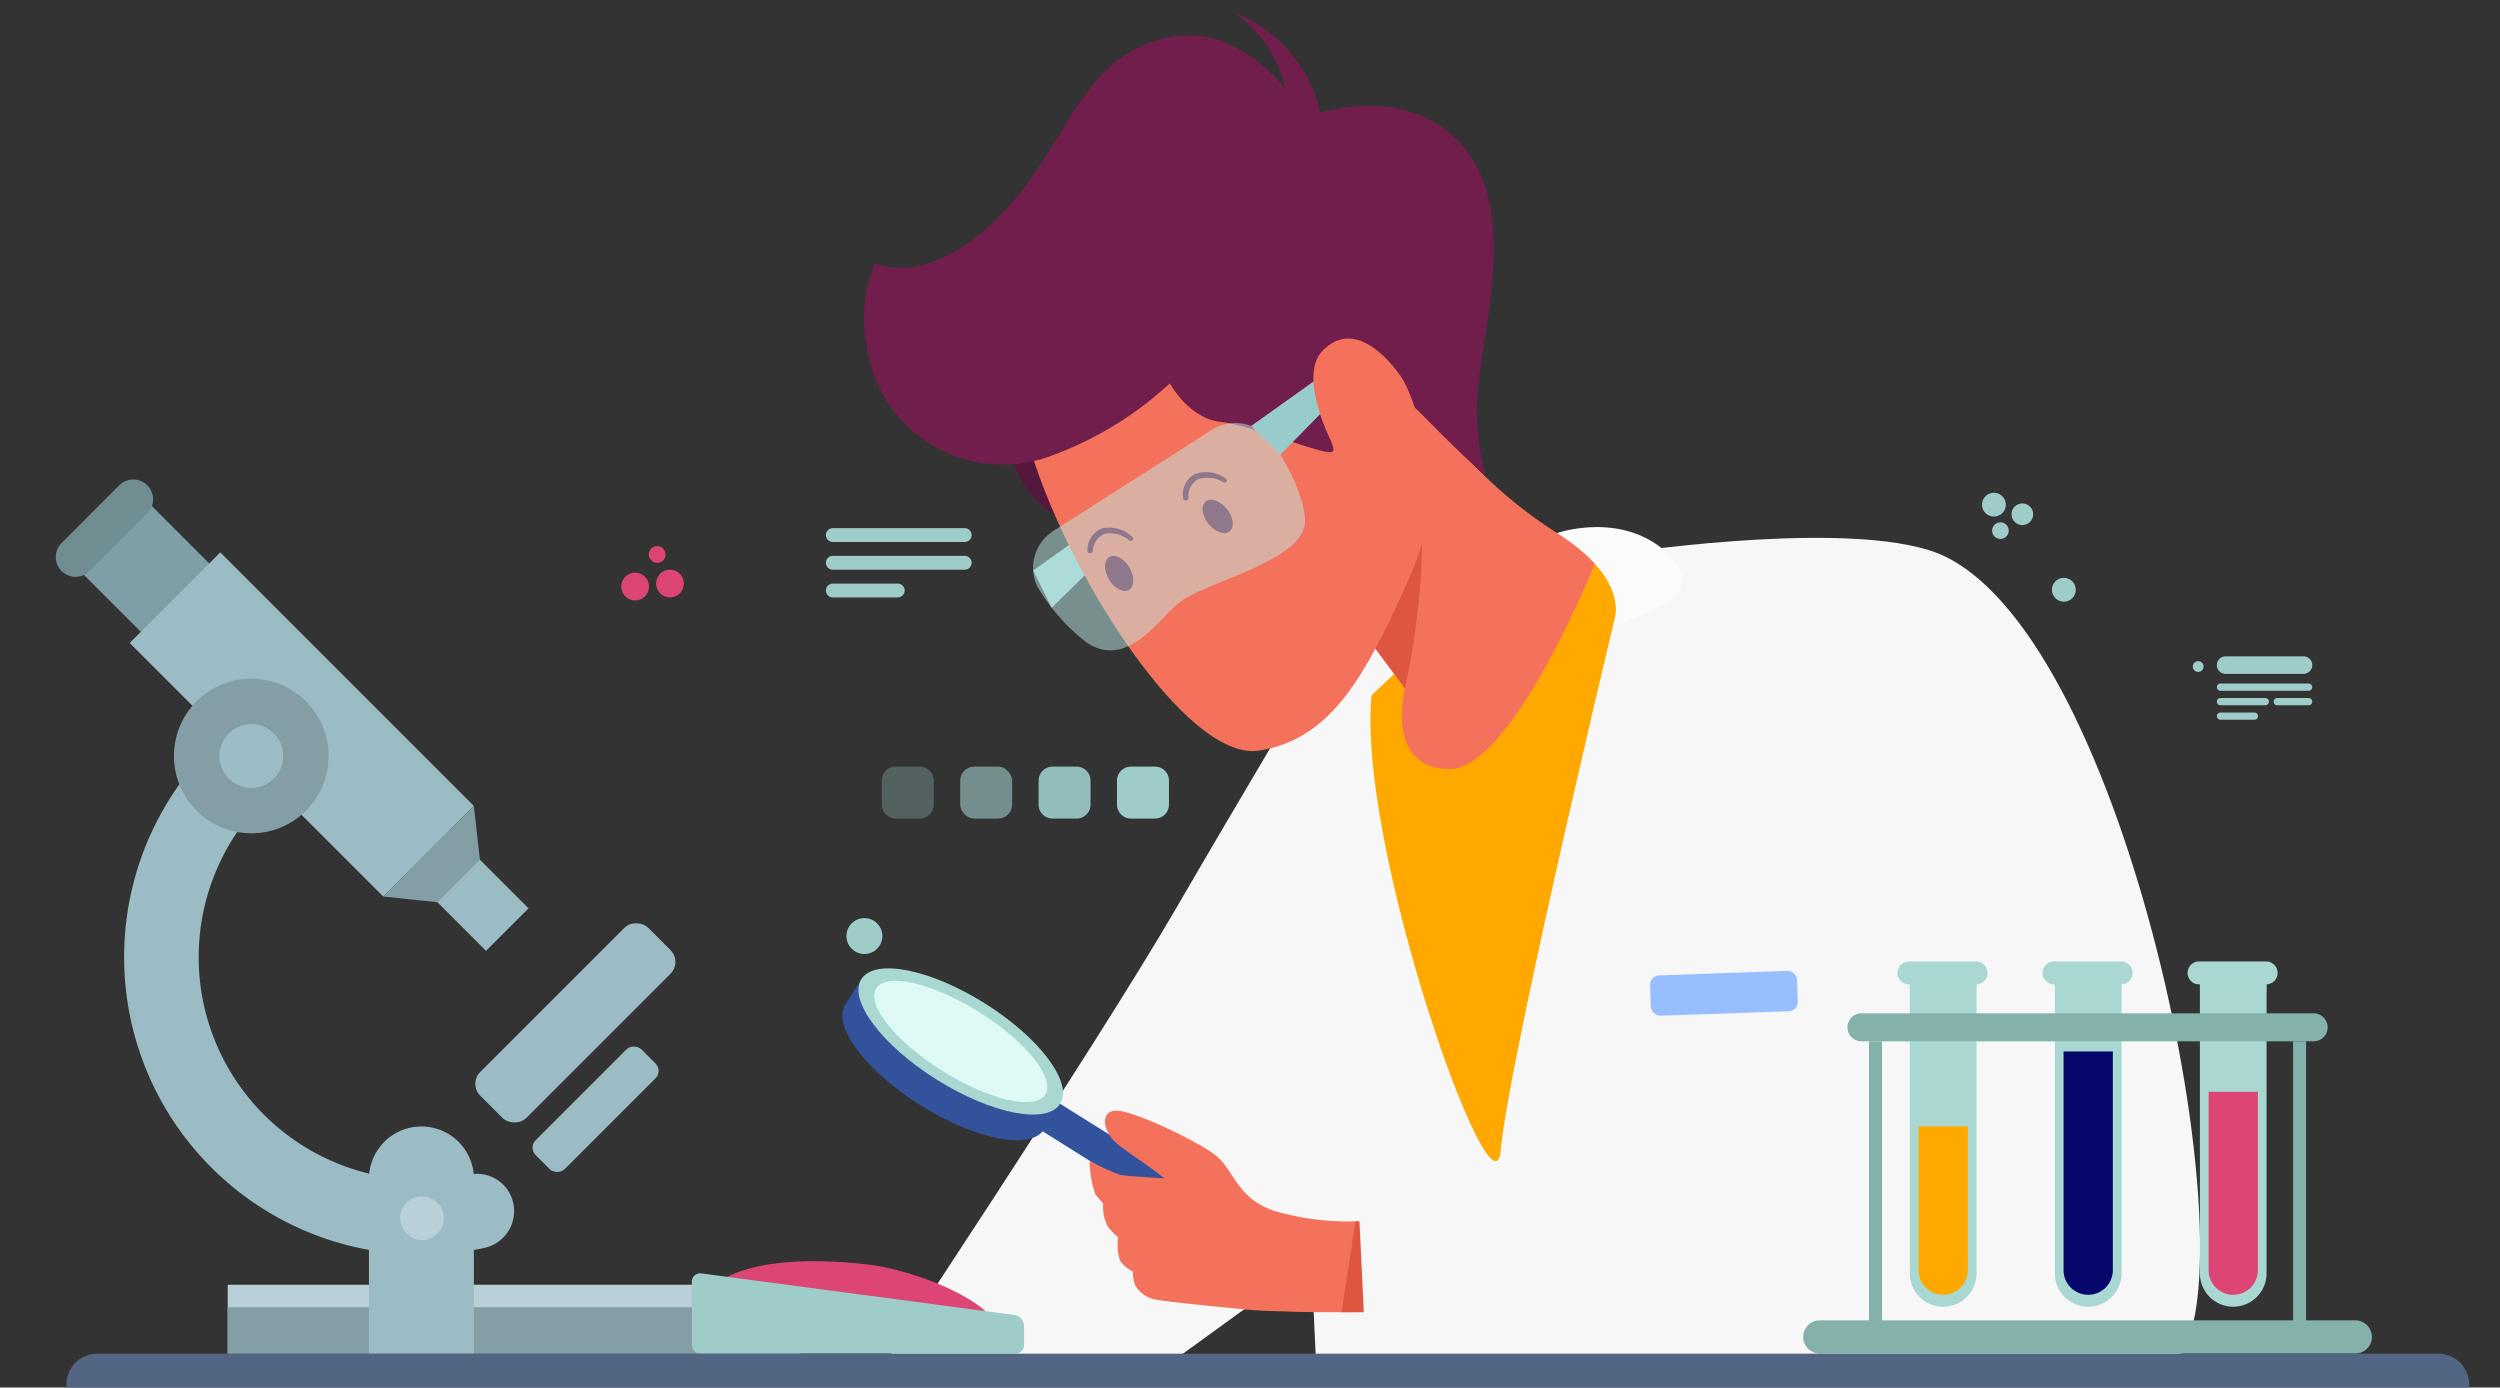 <svg xmlns="http://www.w3.org/2000/svg" xmlns:xlink="http://www.w3.org/1999/xlink" width="200" height="111" viewBox="0 0 200 111"><rect x="0" y="0" width="200" height="111" fill="#333333" stroke="none"/><defs><clipPath id="a"><path d="M4,0H196a4,4,0,0,1,4,4V111a0,0,0,0,1,0,0H0a0,0,0,0,1,0,0V4A4,4,0,0,1,4,0Z" transform="translate(-1650 10388)" fill="#fff"/></clipPath></defs><g transform="translate(1650 -10388)" clip-path="url(#a)"><g transform="translate(-2499.773 9971.529)"><g transform="translate(917.163 417.471)"><path d="M1057.452,543.774c0,1.13-16.066,10.7-16.066,10.7l-30.682,6.7-4.015.066-.451-9.827-13.553,9.827H971.06s17.934-26.926,24.383-38.051c4.442-7.664,11.871-20.135,11.871-20.135l24.462-8.324,19.089,9.809s4.525,11.738,4.94,13.9S1057.452,542.638,1057.452,543.774Z" transform="translate(-968.72 -451.566)" fill="#f7f7f7"/><line x2="2.354" y2="36.412" transform="translate(35.588 71.823)" fill="none"/><g transform="translate(0 76.47)"><rect width="2.612" height="23.247" rx="1.306" transform="matrix(0.531, -0.847, 0.847, 0.531, 14.187, 11.886)" fill="#32539b"/><path d="M979.654,558.2c3.9,2.445,6.3,5.642,5.361,7.142s-4.864.734-8.765-1.711-6.3-5.642-5.361-7.142S975.753,555.754,979.654,558.2Z" transform="translate(-968.555 -554.952)" fill="#c0ede9"/><path d="M976.969,559.873c-3.018-1.891-6.048-2.89-7.992-2.781l-.588-1.2-1.288,2.055c-1.058,1.688,1.644,5.289,6.036,8.04s8.81,3.614,9.868,1.926l1.288-2.055-1.37-.079C982.144,563.994,979.947,561.739,976.969,559.873Z" transform="translate(-966.872 -555.028)" fill="#32539b"/><path d="M979.274,557.135c4.392,2.752,7.094,6.352,6.036,8.041s-5.476.826-9.868-1.926-7.094-6.352-6.036-8.04S974.883,554.382,979.274,557.135Z" transform="translate(-967.89 -554.345)" fill="#a9d8d2"/><path d="M979.824,558.631c3.736,2.341,6.105,5.291,5.292,6.59s-4.5.452-8.237-1.889-6.105-5.291-5.292-6.59S976.088,556.29,979.824,558.631Z" transform="translate(-968.882 -555.134)" fill="#def9f6"/><path d="M1026.642,590.829s-1.533.012-3.234.012c-1.635,0-3.426-.012-4.123-.048-1.43-.078-5.938.078-6.99-1.5s-1.653-7.477-2.368-8.451-3.492-2.633-4.544-3.534-1.352-2.591,0-2.591,6.311,2.332,7.891,3.534,1.725,3.552,4.88,4.525a21.355,21.355,0,0,0,6.359.8c.2,0,.318-.006.318-.006Z" transform="translate(-983.468 -563.335)" fill="#f4725c"/><path d="M1009.413,583.371s-4.107-.225-4.67-.338a17.749,17.749,0,0,1-2.453-1.131,8.26,8.26,0,0,0,.45,2.671c.375.476.626.751.626.751a3.433,3.433,0,0,0,.376,1.853,6.257,6.257,0,0,0,.826.852,3.95,3.95,0,0,0,.15,1.853,2.646,2.646,0,0,0,1.027.877,2.677,2.677,0,0,0,.225,1.177,2.36,2.36,0,0,0,1.527,1.052c.8.2,7.442.817,7.442.817l-1.281-4.748" transform="translate(-982.503 -566.506)" fill="#f4725c"/><path d="M1041.595,597.822s-1.533.012-3.234.012l1.106-7.266c.2,0,.318-.006.318-.006Z" transform="translate(-998.421 -570.328)" fill="#de5640"/></g><path d="M1079.507,501.83a86.048,86.048,0,0,1,2.166,8.665l-3.406,4.007,3.406,5.109s-11.842,23.14-12.482,33.658" transform="translate(-1012.027 -454.7)" fill="none"/><path d="M1037.376,521.1l-1.246,6.912,1.741,1.6-1.24,6.436s8.915,14.754,10.618,20.086" transform="translate(-997.437 -463.206)" fill="none"/><path d="M1062.606,493.833s18.677-2.764,25.124.339c14.721,7.085,24.283,55.819,18.929,63.782-10.54,3.522-65.128,2.323-65.128,2.323l-.617-12.906,36.382-3.981s-2.341-22.013-3.015-29.361C1072.6,495.713,1062.606,493.833,1062.606,493.833Z" transform="translate(-999.548 -450.67)" fill="#f7f7f7"/><path d="M1060.69,495.068l2.609-.339s-9.642,39.832-10.4,47.892c-.588,6.26-11.495-24.276-10.328-36.426l2.373-2.24Z" transform="translate(-1000.241 -451.566)" fill="#ffa800"/><path d="M1059.993,486.245s-6.792,17.159-11.943,17.027-3.5-6.455-3.5-6.455l-3.643-4.91s.03-.782.108-2.014c.366-5.446,1.8-19.672,6.617-13.728A36.559,36.559,0,0,0,1059.993,486.245Z" transform="translate(-999.546 -442.745)" fill="#f4725c"/><path d="M1044.553,499.811l-3.643-4.91s.03-.782.108-2.014l4.666-11.363A59.571,59.571,0,0,1,1044.553,499.811Z" transform="translate(-999.546 -445.739)" fill="#de5640"/><path d="M990.768,475.94s1.6,6.647,7.038,5.445-5.269-10.817-5.269-10.817" transform="translate(-977.418 -440.904)" fill="#56173c"/><path d="M994.19,494.2l5.634-4.018.864,2.066-5.016,4.936" transform="translate(-978.928 -449.558)" fill="#98cbcc"/><path d="M993.153,460.813c2.757,10.144,12.665,25.845,18.534,24.918s8.546-6.178,11.738-13.18,3.913-16.372,2.163-21.108-6.693-14.312-17.2-12.974S991.472,454.627,993.153,460.813Z" transform="translate(-978.353 -426.682)" fill="#f4725c"/><path d="M1006.424,496.2c.431.727.415,1.533-.034,1.8s-1.164-.107-1.594-.835-.416-1.533.034-1.8S1005.993,495.469,1006.424,496.2Z" transform="translate(-983.47 -451.807)" fill="#5e0231"/><path d="M1005.326,492.23a2.44,2.44,0,0,0-1.96-.532,1.546,1.546,0,0,0-.98,1.386c-.044.231-.438.224-.426-.026a1.865,1.865,0,0,1,1.188-1.793,2.671,2.671,0,0,1,2.409.7c.183.142-.046.4-.23.27Z" transform="translate(-982.357 -449.998)" fill="#5e0231"/><path d="M1020.4,487.983c.527.66.624,1.46.216,1.787s-1.167.055-1.694-.606-.625-1.46-.216-1.787S1019.876,487.323,1020.4,487.983Z" transform="translate(-989.637 -448.261)" fill="#5e0231"/><path d="M1018.884,484.081a2.44,2.44,0,0,0-2.016-.255,1.546,1.546,0,0,0-.779,1.508c-.011.235-.4.283-.425.033a1.865,1.865,0,0,1,.928-1.94,2.672,2.672,0,0,1,2.482.355c.2.115.009.4-.19.3Z" transform="translate(-988.4 -446.498)" fill="#5e0231"/><path d="M1019.183,447.022c.41-4.708,3.566-15.136-2.372-19.944-3.652-2.957-8.2-2.174-10.293-1.579a11.261,11.261,0,0,0-6.891-8.027,10.034,10.034,0,0,1,4.064,6.037c-2.089-2.468-6.036-5.677-11.3-3.43-5.889,2.515-6.632,9.588-12.793,14.848-5.243,4.476-8.7,2.579-8.7,2.579a11.59,11.59,0,0,0-.69,6.6,11.011,11.011,0,0,0,14.759,8.838l.263-.1a28,28,0,0,0,9.249-5.709s1.469,2.79,4.073,3.091,8.214,2.691,8.916,2.39-3.058-5.224-.6-7.4c1.758-1.555,5.736,2.349,8.815,5.46,2.274,2.3,4.066,3.9,4.066,3.9A19.973,19.973,0,0,1,1019.183,447.022Z" transform="translate(-968.278 -417.471)" fill="#721e4c"/><path d="M1013.36,498.939s1.69,4.959,2.291,5.221,2.141-.977,2.141-.977" transform="translate(-987.388 -453.424)" fill="none"/><path d="M995.831,484.877l12.668-8.08a3.5,3.5,0,0,1,4.414.568c1.222,1.306,2.966,4.621,3.03,6.678.1,3.205-7.838,4.863-10.072,6.576-1.534,1.177-4.127,5.406-7.4,3.2a15.753,15.753,0,0,1-3.972-4.523A3.5,3.5,0,0,1,995.831,484.877Z" transform="translate(-978.928 -443.415)" fill="#c0ede9" opacity="0.5"/><path d="M995.831,484.877l12.668-8.08a3.5,3.5,0,0,1,4.414.568c1.222,1.306,2.966,4.621,3.03,6.678.1,3.205-7.838,4.863-10.072,6.576-1.534,1.177-4.127,5.406-7.4,3.2a15.753,15.753,0,0,1-3.972-4.523A3.5,3.5,0,0,1,995.831,484.877Z" transform="translate(-978.928 -443.415)" fill="none"/><path d="M1025.4,473.508l5.634-4.018.864,2.066-4.154,4.246" transform="translate(-992.699 -440.427)" fill="#98cbcc"/><path d="M1035.675,472.208s-2.566-5.052-.631-7.062c2.3-2.393,4.882.08,6.236,1.991s3.043,8.463.376,8.044" transform="translate(-996.639 -438.075)" fill="#f4725c"/><path d="M1019.814,513.523a12.548,12.548,0,0,0,4.883-3.355" transform="translate(-990.236 -458.379)" fill="none"/><g transform="translate(40.434 29.046)"><path d="M1039.246,469.46a6.792,6.792,0,0,0,3.619,5.119" transform="translate(-1039.246 -469.46)" fill="none"/><path d="M1042.23,470.816a3.115,3.115,0,0,0,.03,2.993" transform="translate(-1040.4 -470.058)" fill="none"/></g><rect width="11.775" height="3.231" rx="0.746" transform="matrix(0.999, -0.035, 0.035, 0.999, 64.589, 77.057)" fill="#97bfff"/><path d="M1075.405,529.173c1.577,14.714,4.795,30.125,4.795,30.125l-39.286,4.169" transform="translate(-999.548 -466.766)" fill="none"/><path d="M1069.191,491.636s5.37-1.89,9.077,1.822-4.56,5.449-4.56,5.449S1075.363,495.5,1069.191,491.636Z" transform="translate(-1012.027 -449.989)" fill="#fbfbfb"/></g><g transform="translate(854.232 454.832)"><rect width="45.815" height="5.503" transform="translate(13.757 64.419)" fill="#bad0d8"/><rect width="45.815" height="3.701" transform="translate(13.757 66.221)" fill="#849ea5"/><path d="M907.474,595.153h-8.393V581.188a4.2,4.2,0,0,1,4.2-4.2h0a4.2,4.2,0,0,1,4.2,4.2Z" transform="translate(-874.025 -525.231)" fill="#9bbcc4"/><line y1="7.207" x2="7.207" transform="translate(34.67 51.389)" fill="none"/><rect width="7.736" height="14.289" transform="translate(0.966 6.341) rotate(-45)" fill="#7e9fa5"/><path d="M854.7,491.664h0a1.583,1.583,0,0,1,0-2.238l4.618-4.618a1.582,1.582,0,0,1,2.238,0h0a1.582,1.582,0,0,1,0,2.238l-4.618,4.618A1.582,1.582,0,0,1,854.7,491.664Z" transform="translate(-854.232 -484.344)" fill="#708d91"/><path d="M887.8,554.7a17.808,17.808,0,0,1-9.122-33.111c-1.734-2.254-3.211-4.177-3.665-4.771a23.8,23.8,0,0,0,17.8,43.334,3.012,3.012,0,0,0,2.4-2.934h0a2.971,2.971,0,0,0-3.558-2.937A17.8,17.8,0,0,1,887.8,554.7Z" transform="translate(-858.542 -498.677)" fill="#9bbcc4"/><rect width="10.25" height="28.686" transform="translate(5.917 13.077) rotate(-45)" fill="#9bbcc4"/><rect width="4.81" height="8.884" transform="translate(28.141 31.426) rotate(-45)" fill="#9bbcc4"/><rect width="18.997" height="5.204" rx="1.334" transform="translate(33.014 48.345) rotate(-45)" fill="#9bbcc4"/><rect width="11.964" height="3.277" rx="0.84" transform="translate(37.798 53.451) rotate(-45)" fill="#9bbcc4"/><path d="M901.13,538.333l4.331.456,3.4-3.4-.484-4.3Z" transform="translate(-874.929 -504.972)" fill="#849ea5"/><path d="M907.04,588.744A1.745,1.745,0,1,1,905.295,587,1.745,1.745,0,0,1,907.04,588.744Z" transform="translate(-875.997 -529.647)" fill="#bad0d8"/><circle cx="6.187" cy="6.187" r="6.187" transform="translate(6.903 21.743) rotate(-42.541)" fill="#849ea5"/><circle cx="2.548" cy="2.548" r="2.548" transform="translate(13.098 19.571)" fill="#9bbcc4"/><line y1="7.207" x2="7.207" transform="translate(30.785 46.777)" fill="none"/></g><g transform="translate(905.12 517.366)"><path d="M947.6,598.739s2-3.448,12.9-2.189c2.808.324,8.478,2.189,10.168,4.651" transform="translate(-946.325 -596.274)" fill="#dd4574"/><path d="M971.211,604.43H946a.683.683,0,0,1-.683-.683v-5.066a.669.669,0,0,1,.756-.663l25.01,3.323a.933.933,0,0,1,.811.925v1.48A.683.683,0,0,1,971.211,604.43Z" transform="translate(-945.316 -597.042)" fill="#9eccc9"/></g><g transform="translate(994.029 493.387)"><g transform="translate(7.545)"><path d="M1119.722,554.564v24.279a2.667,2.667,0,1,0,5.334,0V554.564Z" transform="translate(-1118.737 -553.888)" fill="#a9d8d2"/><path d="M1124.91,576.962v11.507a1.971,1.971,0,0,1-3.942,0V576.962Z" transform="translate(-1119.287 -563.772)" fill="#ffa800"/><path d="M1124.244,555.187h-5.369a.917.917,0,0,1-.917-.917h0a.917.917,0,0,1,.917-.916h5.369a.917.917,0,0,1,.917.916h0A.917.917,0,0,1,1124.244,555.187Z" transform="translate(-1117.959 -553.354)" fill="#a9d8d2"/><rect width="5.335" height="0.594" transform="translate(0.985 1.833)" fill="#a9d8d2" opacity="0.5" style="mix-blend-mode:multiply;isolation:isolate"/><g transform="translate(11.603)"><path d="M1140.49,554.564v24.279a2.667,2.667,0,1,0,5.334,0V554.564Z" transform="translate(-1139.505 -553.888)" fill="#a9d8d2"/><path d="M1145.678,566.244v17.495a1.971,1.971,0,0,1-3.942,0V566.244Z" transform="translate(-1140.055 -559.043)" fill="#05076b"/><path d="M1145.012,555.187h-5.369a.917.917,0,0,1-.916-.917h0a.916.916,0,0,1,.916-.916h5.369a.916.916,0,0,1,.916.916h0A.916.916,0,0,1,1145.012,555.187Z" transform="translate(-1138.727 -553.354)" fill="#a9d8d2"/><rect width="5.335" height="0.594" transform="translate(0.985 1.833)" fill="#a9d8d2" opacity="0.5" style="mix-blend-mode:multiply;isolation:isolate"/></g><g transform="translate(23.206)"><path d="M1161.258,554.564v24.279a2.667,2.667,0,1,0,5.334,0V554.564Z" transform="translate(-1160.273 -553.888)" fill="#a9d8d2"/><path d="M1166.446,572.022v14.267a1.971,1.971,0,0,1-3.943,0V572.022Z" transform="translate(-1160.823 -561.592)" fill="#dd4574"/><path d="M1165.78,555.187h-5.369a.917.917,0,0,1-.916-.917h0a.916.916,0,0,1,.916-.916h5.369a.916.916,0,0,1,.916.916h0A.917.917,0,0,1,1165.78,555.187Z" transform="translate(-1159.495 -553.354)" fill="#a9d8d2"/><rect width="5.335" height="0.594" transform="translate(0.985 1.833)" fill="#a9d8d2" opacity="0.5" style="mix-blend-mode:multiply;isolation:isolate"/></g></g><path d="M1148.087,563.018h-36.168a1.12,1.12,0,0,1-1.12-1.12h0a1.12,1.12,0,0,1,1.12-1.12h36.168a1.121,1.121,0,0,1,1.121,1.12h0A1.121,1.121,0,0,1,1148.087,563.018Z" transform="translate(-1107.254 -556.63)" fill="#84b2ab"/><path d="M1148.624,607.4h-42.843a1.328,1.328,0,0,1-1.327-1.327h0a1.327,1.327,0,0,1,1.327-1.327h42.843a1.327,1.327,0,0,1,1.327,1.327h0A1.327,1.327,0,0,1,1148.624,607.4Z" transform="translate(-1104.455 -576.035)" fill="#84b2ab"/><g transform="translate(5.264 6.388)"><rect width="1.04" height="22.925" fill="#84b2ab"/><rect width="1.04" height="22.925" transform="translate(33.928)" fill="#84b2ab"/></g></g><g transform="translate(920.315 477.8)"><path d="M1.12,0H3.037a1.12,1.12,0,0,1,1.12,1.12V3.037A1.119,1.119,0,0,1,3.037,4.157H1.12A1.12,1.12,0,0,1,0,3.037V1.12A1.12,1.12,0,0,1,1.12,0Z" fill="#9eccc9" opacity="0.3"/><rect width="4.157" height="4.157" rx="1.12" transform="translate(6.273)" fill="#9eccc9" opacity="0.6"/><path d="M1.12,0H3.037a1.12,1.12,0,0,1,1.12,1.12V3.037A1.119,1.119,0,0,1,3.037,4.157H1.12A1.12,1.12,0,0,1,0,3.037V1.12A1.12,1.12,0,0,1,1.12,0Z" transform="translate(12.545)" fill="#9eccc9" opacity="0.9"/><path d="M1.12,0H3.037a1.12,1.12,0,0,1,1.12,1.12V3.037a1.12,1.12,0,0,1-1.12,1.12H1.119A1.119,1.119,0,0,1,0,3.037V1.12A1.12,1.12,0,0,1,1.12,0Z" transform="translate(18.818)" fill="#9eccc9"/></g><g transform="translate(888.623 449.104)"><g transform="translate(5.091 5.475)"><path d="M938.014,490.666c2.984,3.678,4.2,7.639,2.708,8.847s-5.114-.794-8.1-4.473-4.2-7.638-2.708-8.846S935.03,486.989,938.014,490.666Z" transform="translate(-926.834 -484.752)" fill="none"/><path d="M939.8,493.239c-1.7,4.42-4.53,7.446-6.32,6.757s-1.86-4.83-.159-9.25,4.531-7.446,6.32-6.757S941.5,488.819,939.8,493.239Z" transform="translate(-928.074 -483.891)" fill="none"/><path d="M933.94,498.9c4.676-.754,8.219-2.9,7.914-4.792s-4.343-2.816-9.019-2.062-8.219,2.9-7.914,4.792S929.264,499.658,933.94,498.9Z" transform="translate(-924.902 -487.376)" fill="none"/><path d="M937.187,498.1a1.108,1.108,0,1,1-1.558-.163A1.107,1.107,0,0,1,937.187,498.1Z" transform="translate(-929.455 -489.982)" fill="#dd4574"/><path d="M942.171,497.671a1.108,1.108,0,1,1-1.558-.162A1.107,1.107,0,0,1,942.171,497.671Z" transform="translate(-931.655 -489.792)" fill="#dd4574"/><path d="M940.346,494.135a.669.669,0,1,1-.941-.1A.67.67,0,0,1,940.346,494.135Z" transform="translate(-931.193 -488.303)" fill="#dd4574"/></g><circle cx="11.825" cy="11.825" r="11.825" transform="matrix(0.161, -0.987, 0.987, 0.161, 0, 23.34)" fill="none"/><line x2="11.313" y2="18.204" transform="translate(19.005 24.08)" fill="none"/><path d="M970.328,548.58a1.436,1.436,0,1,1-1.436-1.436A1.436,1.436,0,0,1,970.328,548.58Z" transform="translate(-938.59 -506.33)" fill="#9eccc9"/><path d="M975.618,492.418H965.069a.555.555,0,0,1-.555-.555h0a.555.555,0,0,1,.555-.554h10.549a.555.555,0,0,1,.555.554h0A.555.555,0,0,1,975.618,492.418Z" transform="translate(-937.292 -481.69)" fill="#9eccc9"/><path d="M975.618,496.386H965.069a.555.555,0,0,1-.555-.555h0a.555.555,0,0,1,.555-.554h10.549a.555.555,0,0,1,.555.554h0A.555.555,0,0,1,975.618,496.386Z" transform="translate(-937.292 -483.441)" fill="#9eccc9"/><path d="M970.261,500.353h-5.192a.555.555,0,0,1-.555-.554h0a.555.555,0,0,1,.555-.555h5.192a.555.555,0,0,1,.555.555h0A.555.555,0,0,1,970.261,500.353Z" transform="translate(-937.292 -485.191)" fill="#9eccc9"/></g><g transform="translate(1002.435 450.141)"><g transform="translate(0 0)"><ellipse cx="7.369" cy="2.983" rx="7.369" ry="2.983" transform="translate(2.611 13.955) rotate(-71.231)" fill="none"/><ellipse cx="7.369" cy="2.983" rx="7.369" ry="2.983" transform="translate(0 6.433) rotate(-11.126)" fill="none"/><path d="M1127,487.484c2.688,3.056,5.87,4.651,7.107,3.563s.06-4.448-2.628-7.5-5.87-4.651-7.107-3.563S1124.313,484.428,1127,487.484Z" transform="translate(-1121.434 -477.577)" fill="none"/><path d="M1132.8,491.352a.664.664,0,1,1-.416-.843A.665.665,0,0,1,1132.8,491.352Z" transform="translate(-1124.799 -482.358)" fill="#9eccc9"/><path d="M1161.082,510.923a.431.431,0,1,1-.27-.547A.431.431,0,0,1,1161.082,510.923Z" transform="translate(-1137.48 -491.131)" fill="#9eccc9"/><path d="M1131.913,487.5a.951.951,0,1,1-.594-1.207A.951.951,0,0,1,1131.913,487.5Z" transform="translate(-1124.161 -480.489)" fill="#9eccc9"/><path d="M1141.928,499.685a.952.952,0,1,1-.595-1.207A.952.952,0,0,1,1141.928,499.685Z" transform="translate(-1128.58 -485.868)" fill="#9eccc9"/><path d="M1135.969,488.919a.864.864,0,1,1-.54-1.1A.863.863,0,0,1,1135.969,488.919Z" transform="translate(-1126.026 -481.168)" fill="#9eccc9"/></g><g transform="translate(24.687 18.842)"><path d="M1171.03,514.141h-7.052a.289.289,0,0,1-.289-.289h0a.29.29,0,0,1,.289-.29h7.052a.29.29,0,0,1,.289.29h0A.289.289,0,0,1,1171.03,514.141Z" transform="translate(-1163.689 -511.389)" fill="#9eccc9"/><path d="M1170.622,511.069h-6.235a.7.7,0,0,1-.7-.7h0a.7.7,0,0,1,.7-.7h6.235a.7.7,0,0,1,.7.7h0A.7.7,0,0,1,1170.622,511.069Z" transform="translate(-1163.689 -509.673)" fill="#9eccc9"/><path d="M1167.565,516.213h-3.587a.29.29,0,0,1-.289-.289h0a.29.29,0,0,1,.289-.29h3.587a.29.29,0,0,1,.289.29h0A.289.289,0,0,1,1167.565,516.213Z" transform="translate(-1163.689 -512.304)" fill="#9eccc9"/><path d="M1174.617,516.213h-2.51a.29.29,0,0,1-.29-.289h0a.29.29,0,0,1,.29-.29h2.51a.29.29,0,0,1,.289.29h0A.29.29,0,0,1,1174.617,516.213Z" transform="translate(-1167.276 -512.304)" fill="#9eccc9"/><path d="M1166.69,518.286h-2.712a.29.29,0,0,1-.289-.29h0a.289.289,0,0,1,.289-.289h2.712a.289.289,0,0,1,.289.289h0A.29.29,0,0,1,1166.69,518.286Z" transform="translate(-1163.689 -513.219)" fill="#9eccc9"/></g><path d="M1141.85,500.06l6.182,6.182h4.525" transform="translate(-1129.364 -486.589)" fill="none"/></g><g transform="translate(855.084 524.762)"><path d="M2.491,0H189.738a2.491,2.491,0,0,1,2.491,2.491v0a2.491,2.491,0,0,1-2.491,2.491H2.491A2.491,2.491,0,0,1,0,2.491v0A2.491,2.491,0,0,1,2.491,0Z" transform="translate(0 0)" fill="#526684"/><line x2="52.76" transform="translate(35.291 8.342)" fill="none"/><line x2="23.043" transform="translate(93.727 8.342)" fill="none"/></g></g></g></svg>
